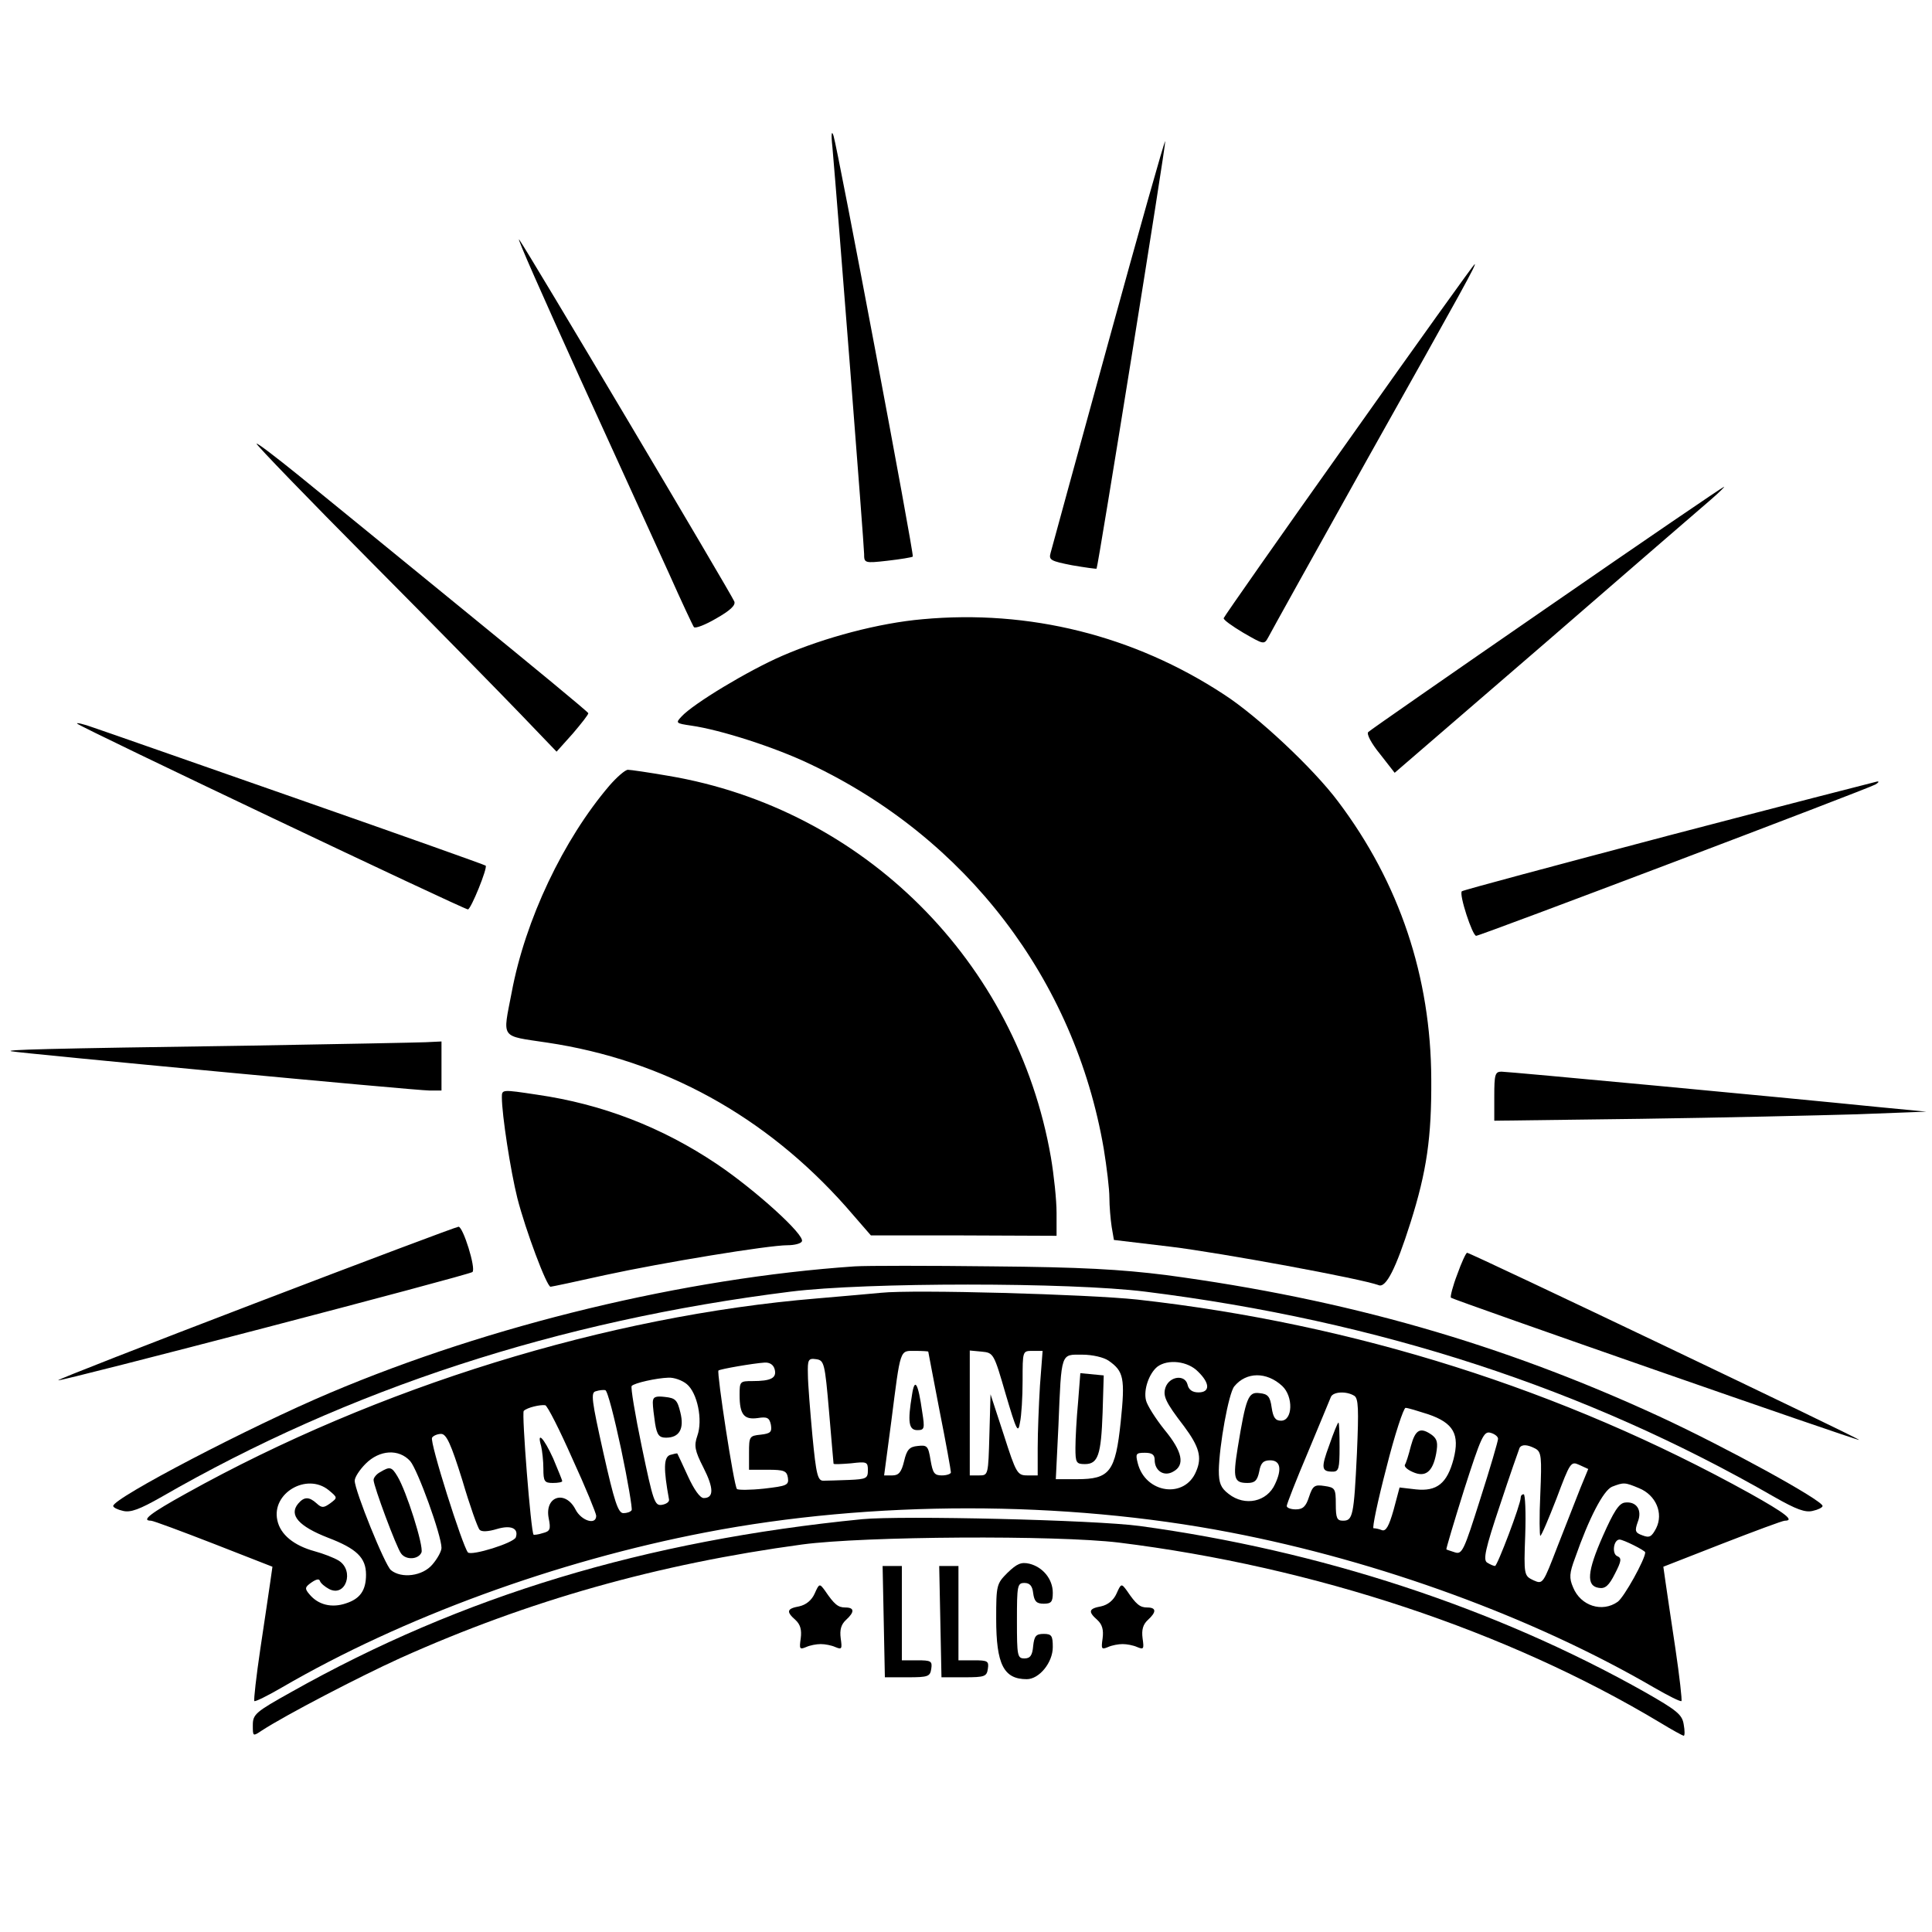 <svg version="1" xmlns="http://www.w3.org/2000/svg" width="682.667" height="682.667" viewBox="0 0 512 512"><path d="M220.6 39c1.4 15.9 8.4 105.6 8.4 107.8 0 2.4.1 2.5 6.2 1.8 3.5-.4 6.5-.9 6.7-1.1.4-.5-19.8-107.6-21-111.5-.5-1.6-.7-.6-.3 3zM293.7 90.8c-8.1 29.5-15 54.6-15.3 55.8-.5 1.8.1 2.1 5.7 3.2 3.5.6 6.4 1 6.5.9.4-.4 18.5-113 18.2-113.3-.2-.2-7 23.9-15.1 53.4zM153.6 100c9.7 21.2 20.3 44.6 23.7 52 3.3 7.4 6.3 13.8 6.6 14.2.4.4 3-.6 5.9-2.3 3.7-2.1 5.2-3.5 4.8-4.5-.8-2-55.1-93.4-57-95.9-.9-1.1 6.4 15.3 16 36.5zM357.5 116.5c-18.2 25.6-33.1 46.9-33.2 47.3-.2.4 2.2 2.1 5.2 3.9 5.4 3.1 5.5 3.2 6.6 1.2.6-1.2 12.4-22.4 26.3-47.3 26-46.3 28.9-51.6 28.4-51.6-.2 0-15.2 20.9-33.3 46.5zM68 117.6c0 .4 13.6 14.5 30.3 31.3 16.7 16.8 34.5 35 39.7 40.4l9.5 9.9 4.3-4.8c2.3-2.7 4.2-5.1 4.1-5.4 0-.3-14.7-12.4-32.6-27-17.9-14.6-37.6-30.7-43.9-35.8-6.3-5.1-11.4-9-11.4-8.6zM409.9 161.1c-25.5 17.6-46.8 32.4-47.3 32.9s.8 3 3.1 5.8l3.9 5 40-34.5c21.9-19 41.7-36.1 43.8-37.9 2.2-1.9 3.7-3.4 3.5-3.4-.3 0-21.4 14.4-47 32.1zM244.5 164.1c-11.5 1-25.9 4.8-37.2 9.7-9 3.9-23.6 12.7-26.7 16.1-1.6 1.7-1.5 1.8 2.6 2.4 7.7 1.1 22.1 5.7 31.5 10.2 41.4 19.6 70.1 57.1 77.8 101.9.8 4.9 1.5 10.7 1.5 13 0 2.2.3 5.7.6 7.7l.6 3.5 15.1 1.8c13.1 1.6 50.7 8.5 55.1 10.2 1.9.7 4.5-4.3 8.4-16.6 4.3-13.6 5.6-22.6 5.5-38-.1-27.1-8.4-52-24.7-73.6-6.5-8.7-21.3-22.6-30.3-28.4-23.8-15.6-51.6-22.5-79.8-19.9zM20.5 191.8C21.7 192.9 122.9 241 124 241c.8 0 5.3-11.1 4.7-11.6-.2-.2-22.4-8.1-49.3-17.5s-51.4-18-54.4-19c-3-1.1-5-1.5-4.5-1.1z"/><path d="M161.5 208.2c-12.2 14.3-22.3 35.5-25.9 54.8-2.4 12.5-3.2 11.4 9.4 13.3 30.9 4.6 57.9 19.5 79.2 43.5l6.6 7.6h24.6l24.6.1v-6.1c0-3.4-.7-10-1.5-14.7-9-51.9-49.7-92.4-101.4-101.1-5.2-.9-10-1.6-10.7-1.6-.7 0-2.9 1.9-4.9 4.2zM442.3 221.4c-29.9 7.9-54.6 14.5-54.9 14.8-.8.8 2.8 11.8 3.8 11.8 1.1 0 103.7-38.9 105.8-40.1.8-.5 1.1-.8.5-.8-.5.1-25.4 6.5-55.2 14.3zM66.5 277.1c-56 .8-65.3 1.1-63.5 1.5 2.3.5 107.2 10.4 110.8 10.4h3.2v-13l-4.2.2c-2.4.1-23.2.5-46.3.9zM396 290.5v6.5l38.8-.5c21.3-.3 47-.9 57.2-1.2l18.5-.7-12.5-1.2c-26.7-2.7-98.4-9.4-100.1-9.4-1.7 0-1.9.8-1.9 6.5zM133 290.8c0 4.6 2.3 19.5 4.1 26.7 2.2 8.6 7.8 23.5 8.8 23.5.3 0 6.9-1.4 14.5-3.1 15.2-3.3 43.2-7.9 48.3-7.9 1.7 0 3.5-.4 3.8-1 1-1.6-12.4-13.7-22.5-20.5-14.6-9.8-30.4-15.9-47.7-18.4-9.3-1.4-9.3-1.4-9.3.7zM67.8 345.3c-29 11.1-52.6 20.3-52.4 20.5.5.4 108.9-27.9 109.8-28.7 1-.9-2.5-12.1-3.7-12-.5 0-24.7 9.1-53.7 20.2zM386.2 337.7c-1.2 3.1-1.9 5.9-1.7 6.2.7.6 107.9 38 108.2 37.7.3-.3-103-49.6-103.9-49.6-.3 0-1.5 2.6-2.6 5.7zM226.5 335.6c-45.1 3.1-96.5 15.5-139 33.5-21.3 9-57.5 27.9-57.5 30 0 .4 1.2 1 2.6 1.3 2 .5 4.4-.4 10.2-3.7 49.6-28.6 105.1-46.7 166.7-54.4 19.9-2.5 74.1-2.5 94 0 61.8 7.7 116.9 25.7 166.7 54.4 5.8 3.3 8.2 4.2 10.2 3.7 1.4-.3 2.6-.9 2.6-1.3 0-1.5-25.7-15.6-43.2-23.7-41.8-19.3-83-31.1-130.8-37.5-12-1.5-22.4-2.1-46-2.3-16.8-.2-33.2-.2-36.5 0z"/><path d="M233.5 342.6c-2.2.2-9.8.9-17 1.5-55.5 4.6-116.4 23.4-167.2 51.7-9.4 5.2-12 7.2-9.3 7.2.6 0 8.1 2.8 16.6 6.1l15.6 6.1-.6 4.2c-.3 2.2-1.5 10.1-2.6 17.5s-1.8 13.7-1.6 13.9c.3.2 3.5-1.4 7.3-3.6 31.8-18.5 72.7-33.5 112.3-41.1 44.1-8.5 94.9-8.5 139 0 39.6 7.6 80.5 22.6 112.3 41.1 3.8 2.2 7 3.8 7.3 3.6.2-.2-.5-6.5-1.6-13.9s-2.3-15.3-2.6-17.5l-.6-4.2 15.6-6.1c8.5-3.3 16-6.1 16.6-6.1 2.7 0 .1-2-9.2-7.2-49.6-27.5-104.9-45-162.4-51.4-13.1-1.4-59.2-2.7-67.9-1.8zm12.5 15.6c0 .2 1.4 7.2 3 15.7 1.7 8.5 3 15.8 3 16.3 0 .4-1.1.8-2.4.8-2 0-2.4-.6-3-4.1-.6-3.7-.9-4-3.4-3.7-2.2.2-2.9 1-3.6 4-.7 2.9-1.4 3.8-3.1 3.8h-2.2l1.9-14.3c2.5-19.6 2.2-18.7 6.3-18.7 1.9 0 3.5.1 3.5.2zm20.5 11.2c2.9 9.8 3.3 10.6 3.8 7.6.4-1.8.7-6.8.7-11.1 0-7.9 0-7.9 2.6-7.9h2.7l-.7 9.2c-.3 5-.6 12.4-.6 16.5v7.3h-2.7c-2.7 0-3-.5-6.3-10.8l-3.5-10.7-.3 10.7c-.3 10.7-.3 10.8-2.7 10.8H257v-33.1l3.2.3c3.1.3 3.2.5 6.3 11.2zm27.3-8.8c4 2.8 4.4 4.6 3.2 16.2-1.4 13.3-2.9 15.2-11.6 15.2h-5.6l.7-14.3c.8-19.6.6-18.7 6.3-18.7 2.7 0 5.7.7 7 1.6zM219.7 374c.6 7.4 1.2 13.7 1.2 13.9.1.2 2.1.1 4.6-.1 4.2-.5 4.5-.4 4.5 1.8s-.4 2.4-5 2.6c-2.7.1-5.8.2-6.7.2-1.6.1-2-1.5-3-11.9-.6-6.6-1.2-13.9-1.2-16.3-.1-3.9.1-4.3 2.2-4 2.1.3 2.3 1 3.4 13.8zm-14.4-11.1c.6 2.3-1 3.1-5.9 3.1-3.3 0-3.4.1-3.4 3.7 0 5.2 1.2 6.6 4.8 6.1 2.5-.4 3.1-.1 3.5 1.8.3 1.9-.1 2.3-2.7 2.6-3 .3-3.1.5-3.1 4.8v4.5h5c4.3 0 5 .3 5.3 2.1.3 2-.3 2.2-6.3 2.9-3.7.4-6.9.4-7.2.1-.8-.7-5.4-30.9-4.9-31.4.5-.4 9.2-1.9 12.2-2.1 1.4-.1 2.4.6 2.7 1.8zm112.2.6c3.2 3.1 3.2 5.5.1 5.5-1.6 0-2.6-.7-2.9-2.1-.7-2.7-4.7-2.2-5.8.7-.8 2.3-.1 3.9 4.9 10.4 4 5.4 4.8 8.2 3.2 11.9-3 7.4-13.5 5.9-15.5-2.2-.6-2.4-.5-2.7 1.9-2.7 1.9 0 2.6.5 2.6 1.9 0 2.9 2.5 4.5 4.9 3.1 3.2-1.7 2.5-5.3-2.3-11.1-2.4-3-4.6-6.5-4.9-7.8-.7-2.8.8-7.1 3-8.9 2.8-2.1 8.1-1.5 10.8 1.3zm22.3 3.8c3 2.8 2.8 9.2-.3 9.2-1.5 0-2.1-.8-2.5-3.5-.4-2.9-1-3.6-3.2-3.8-3-.4-3.6 1.1-5.8 14.5-1.3 8.1-1 9.3 2.6 9.3 1.9 0 2.6-.6 3.1-3 .4-2.3 1.1-3 2.9-3 2.7 0 3.2 2.3 1.3 6.3-2.1 4.7-8 6-12.3 2.6-2.1-1.6-2.6-2.9-2.6-6.2.1-6.6 2.6-20.5 4.1-22.3 3.2-3.9 8.6-3.9 12.7-.1zm-157.8-.5c2.8 2.3 4.3 9.5 2.8 13.7-.9 2.6-.7 3.9 1.6 8.4 2.8 5.5 2.8 8.1.1 8.1-1 0-2.6-2.3-4.2-5.8-1.4-3.1-2.7-5.8-2.8-6-.1-.1-1 .1-2 .4-1.6.7-1.7 3.6-.2 11.8.1.6-.7 1.2-1.9 1.4-1.9.3-2.3-.9-5.3-15.3-1.8-8.6-3-15.9-2.7-16.2.7-.8 6.6-2.1 9.7-2.2 1.5-.1 3.7.7 4.9 1.7zM164.6 384c1.8 8.5 3 15.8 2.8 16.2-.3.5-1.3.8-2.2.8-1.4 0-2.4-3.1-5.3-16-3.1-13.9-3.4-16-2-16.3.9-.3 2-.4 2.5-.3.6.1 2.4 7.2 4.2 15.6zm194.3-14.1c1.1.7 1.2 3.5.7 15.2-.8 16.7-1.1 17.9-3.7 17.9-1.6 0-1.9-.7-1.9-4.4 0-4.1-.2-4.4-3-4.8-2.6-.4-3.1-.1-4.1 2.9-.8 2.5-1.6 3.3-3.5 3.3-1.3 0-2.4-.4-2.4-.9s2.5-6.9 5.6-14.2c3.1-7.4 5.8-14 6.1-14.7.6-1.4 4.1-1.6 6.2-.3zm-207.2 16.7c3.5 7.6 6.3 14.5 6.3 15.1 0 2.6-4 1.3-5.5-1.7-2.7-5.2-8.2-3.5-7.1 2.3.6 3 .4 3.5-1.6 4-1.2.4-2.3.5-2.4.4-.7-.7-3.2-32.3-2.6-32.8.9-.9 4.4-1.7 5.7-1.5.6.2 3.8 6.5 7.2 14.2zm226.8-11.8c6.7 2.3 8.4 5.3 6.7 11.9-1.7 6.4-4.4 8.6-10 8l-4.3-.5-1.6 6c-1.2 4.2-2 5.7-3.1 5.3-.7-.3-1.7-.5-2.2-.5-.4 0 1.1-7.2 3.4-16 2.2-8.8 4.6-16 5.1-15.9.6 0 3.2.8 6 1.7zm18.5 6.5c0 .6-2.1 7.8-4.7 15.9-4.3 13.6-4.8 14.8-6.7 14.2-1.2-.4-2.2-.7-2.3-.8-.1-.1 2-7.2 4.7-15.8 4.5-14 5.2-15.6 7-15.1 1.1.3 2 1 2 1.6zm-274.5 10.9c2 6.8 4.1 12.7 4.6 13.2.5.6 2.3.5 4.6-.2 3.7-1.1 5.8-.2 5 2.2-.5 1.5-11.8 5-12.7 4-1.4-1.6-10.2-29.3-9.5-30.4.3-.5 1.4-1 2.4-1 1.4 0 2.6 2.6 5.6 12.2zm284.4-8.3c1.6.9 1.7 2.2 1.3 12-.3 6.1-.2 11.1 0 11.1.3 0 2.2-4.5 4.3-9.9 3.6-9.6 3.8-9.9 6-8.9l2.4 1.1-2.1 5.1c-1.1 2.8-3.8 9.7-6 15.3-3.9 10.1-3.9 10.2-6.4 9.1-2.5-1.2-2.6-1.3-2.2-12 .2-5.9 0-10.8-.4-10.8-.5 0-.8.4-.8.9 0 1.8-6.2 18.1-6.8 18.1-.4 0-1.3-.4-2.1-.9-1.1-.7-.5-3.6 3.4-15.2 2.6-7.9 5-14.7 5.2-15.2.6-1 2.1-.9 4.2.2zm-298.2 3.3c2 2.3 8.3 19.7 8.3 23 0 .9-1.1 2.9-2.4 4.4-2.6 3.1-8.2 3.8-11 1.5-1.6-1.3-9.6-21.1-9.6-23.7 0-.9 1.3-2.9 2.9-4.5 3.7-3.7 8.8-4 11.8-.7zm-21.6 7.7c2.4 2 2.4 2 .4 3.5-1.7 1.2-2.2 1.3-3.6 0-2-1.8-3.3-1.8-4.9.1-2.5 3 .2 6 7.9 9 7.6 2.9 10.1 5.3 10.1 9.8 0 4.2-1.6 6.4-5.3 7.6-3.8 1.3-7.4.4-9.7-2.4-1.3-1.5-1.2-1.9.5-3.1 1.3-.9 2.1-1.1 2.3-.4.2.6 1.3 1.5 2.4 2.1 4.4 2.3 6.8-4.8 2.6-7.5-1.3-.8-4.2-1.9-6.4-2.5-5.5-1.5-9.1-4.4-9.9-8.2-1.6-7.2 7.8-12.7 13.6-8zm347.3-.5c4.4 1.8 6.5 6.6 4.5 10.6-1.2 2.3-1.8 2.6-3.6 1.9-2-.7-2.1-1.2-1.3-3.5 1.3-3.2-.3-5.6-3.4-5.2-1.6.2-3 2.5-5.8 8.8-4.2 9.5-4.5 13.3-1.1 13.8 1.7.3 2.7-.6 4.3-3.8 1.7-3.3 1.8-4.1.6-4.6-1.5-.6-1-4.4.6-4.4 1 0 6.8 2.9 6.8 3.4 0 1.8-5.6 11.9-7.3 13.1-4.1 2.9-9.8 1.1-11.8-3.8-1.1-2.5-1-3.8.5-7.8 3.7-10.6 7.5-17.9 9.8-18.9 3.1-1.2 3.4-1.2 7.2.4z"/><path d="M241.7 369.6c-1.2 7.2-.9 9.4 1.4 9.4 1.9 0 2-.4 1.3-4.8-1.1-7.8-2-9.2-2.7-4.6zM285.7 371.6c-.4 4.2-.7 9.7-.7 12.1 0 3.9.2 4.3 2.5 4.3 3.5 0 4.3-2.4 4.7-13.6l.3-9.9-3.1-.3-3.1-.3-.6 7.7zM173 371.7c0 1 .3 3.5.6 5.5.5 3.1 1.1 3.8 2.9 3.8 3.5 0 4.9-2.3 3.8-6.7-.8-3.3-1.3-3.8-4.1-4.1-2.5-.3-3.2 0-3.2 1.5zM352.3 382.9c-2.3 6.2-2.1 7.1.9 7.1 1.6 0 1.8-.9 1.8-6.5 0-3.6-.1-6.5-.3-6.5-.2 0-1.3 2.7-2.4 5.9zM143.4 383.2c.3 1.3.6 4 .6 6 0 3.4.3 3.8 2.5 3.8 1.4 0 2.5-.2 2.5-.5 0-.2-1.1-2.9-2.4-6-2.5-5.5-4.4-7.4-3.2-3.3zM373.9 383.2c-.6 2.4-1.3 4.6-1.6 5-.2.5.7 1.3 2.1 1.9 3.3 1.5 5.3 0 6.2-4.9.5-2.8.3-3.8-1.1-4.9-3.1-2.2-4.4-1.5-5.6 2.9zM100.8 390.1c-1 .5-1.8 1.5-1.8 2.1 0 1.6 6.1 18 7.3 19.5 1.3 1.8 4.6 1.6 5.4-.3.6-1.7-4-16.3-6.4-20.2-1.5-2.5-2-2.6-4.5-1.1zM228.5 402.6c-57.6 5.7-106 20.3-151.3 45.8-9.5 5.3-10.2 5.9-10.2 8.8 0 3 0 3 2.4 1.4 6.3-4.1 25.9-14.3 36.7-19.2 34.1-15.3 68.2-24.9 106.5-30.1 16.5-2.2 67.3-2.5 83.9-.5 51.7 6.4 103 23.4 143.6 47.8 3.1 1.9 5.9 3.4 6.1 3.4.3 0 .3-1.4 0-3-.4-2.6-1.7-3.7-10.5-8.7C396 426 349.8 410.9 302 404.4c-11.9-1.6-63-2.8-73.5-1.8z"/><path d="M267 416.8c-2.9 2.9-3 3.3-3 12.2 0 12.1 2 16 8.1 16 3.3 0 6.9-4.4 6.9-8.5 0-3-.3-3.5-2.4-3.5s-2.5.6-2.8 3.2c-.2 2.5-.8 3.3-2.3 3.3-1.9 0-2-.7-2-10s.1-10 2-10c1.4 0 2.1.8 2.3 2.7.3 2.2.9 2.8 2.8 2.8 2 0 2.4-.5 2.4-2.9 0-3.6-2.6-6.8-6.2-7.7-2.2-.5-3.3 0-5.8 2.4zM234.2 429.7l.3 14.8h6c5.5 0 6-.2 6.3-2.3.3-2-.1-2.2-3.7-2.2H239v-25h-5.1l.3 14.7zM249.2 429.7l.3 14.8h6c5.5 0 6-.2 6.3-2.3.3-2-.1-2.2-3.7-2.2H254v-25h-5.1l.3 14.7zM215.9 422.3c-.8 1.8-2.3 3-4.1 3.4-3.3.6-3.5 1.4-1 3.6 1.3 1.2 1.7 2.6 1.4 4.9-.4 2.8-.3 3 1.4 2.3 1.1-.5 2.8-.8 3.9-.8s2.8.3 3.9.8c1.7.7 1.8.5 1.4-2.3-.3-2.3.1-3.7 1.4-4.9 2.3-2.1 2.3-3.3-.2-3.3-1.9 0-2.9-.8-5.4-4.5-1.4-1.9-1.5-1.9-2.7.8zM295.9 422.3c-.8 1.8-2.3 3-4.1 3.4-3.3.6-3.5 1.4-1 3.6 1.3 1.2 1.7 2.6 1.4 4.9-.4 2.8-.3 3 1.4 2.3 1.1-.5 2.8-.8 3.9-.8s2.8.3 3.9.8c1.7.7 1.8.5 1.4-2.3-.3-2.3.1-3.7 1.4-4.9 2.3-2.1 2.3-3.3-.2-3.3-1.9 0-2.9-.8-5.4-4.5-1.4-1.9-1.5-1.9-2.7.8z"/></svg>